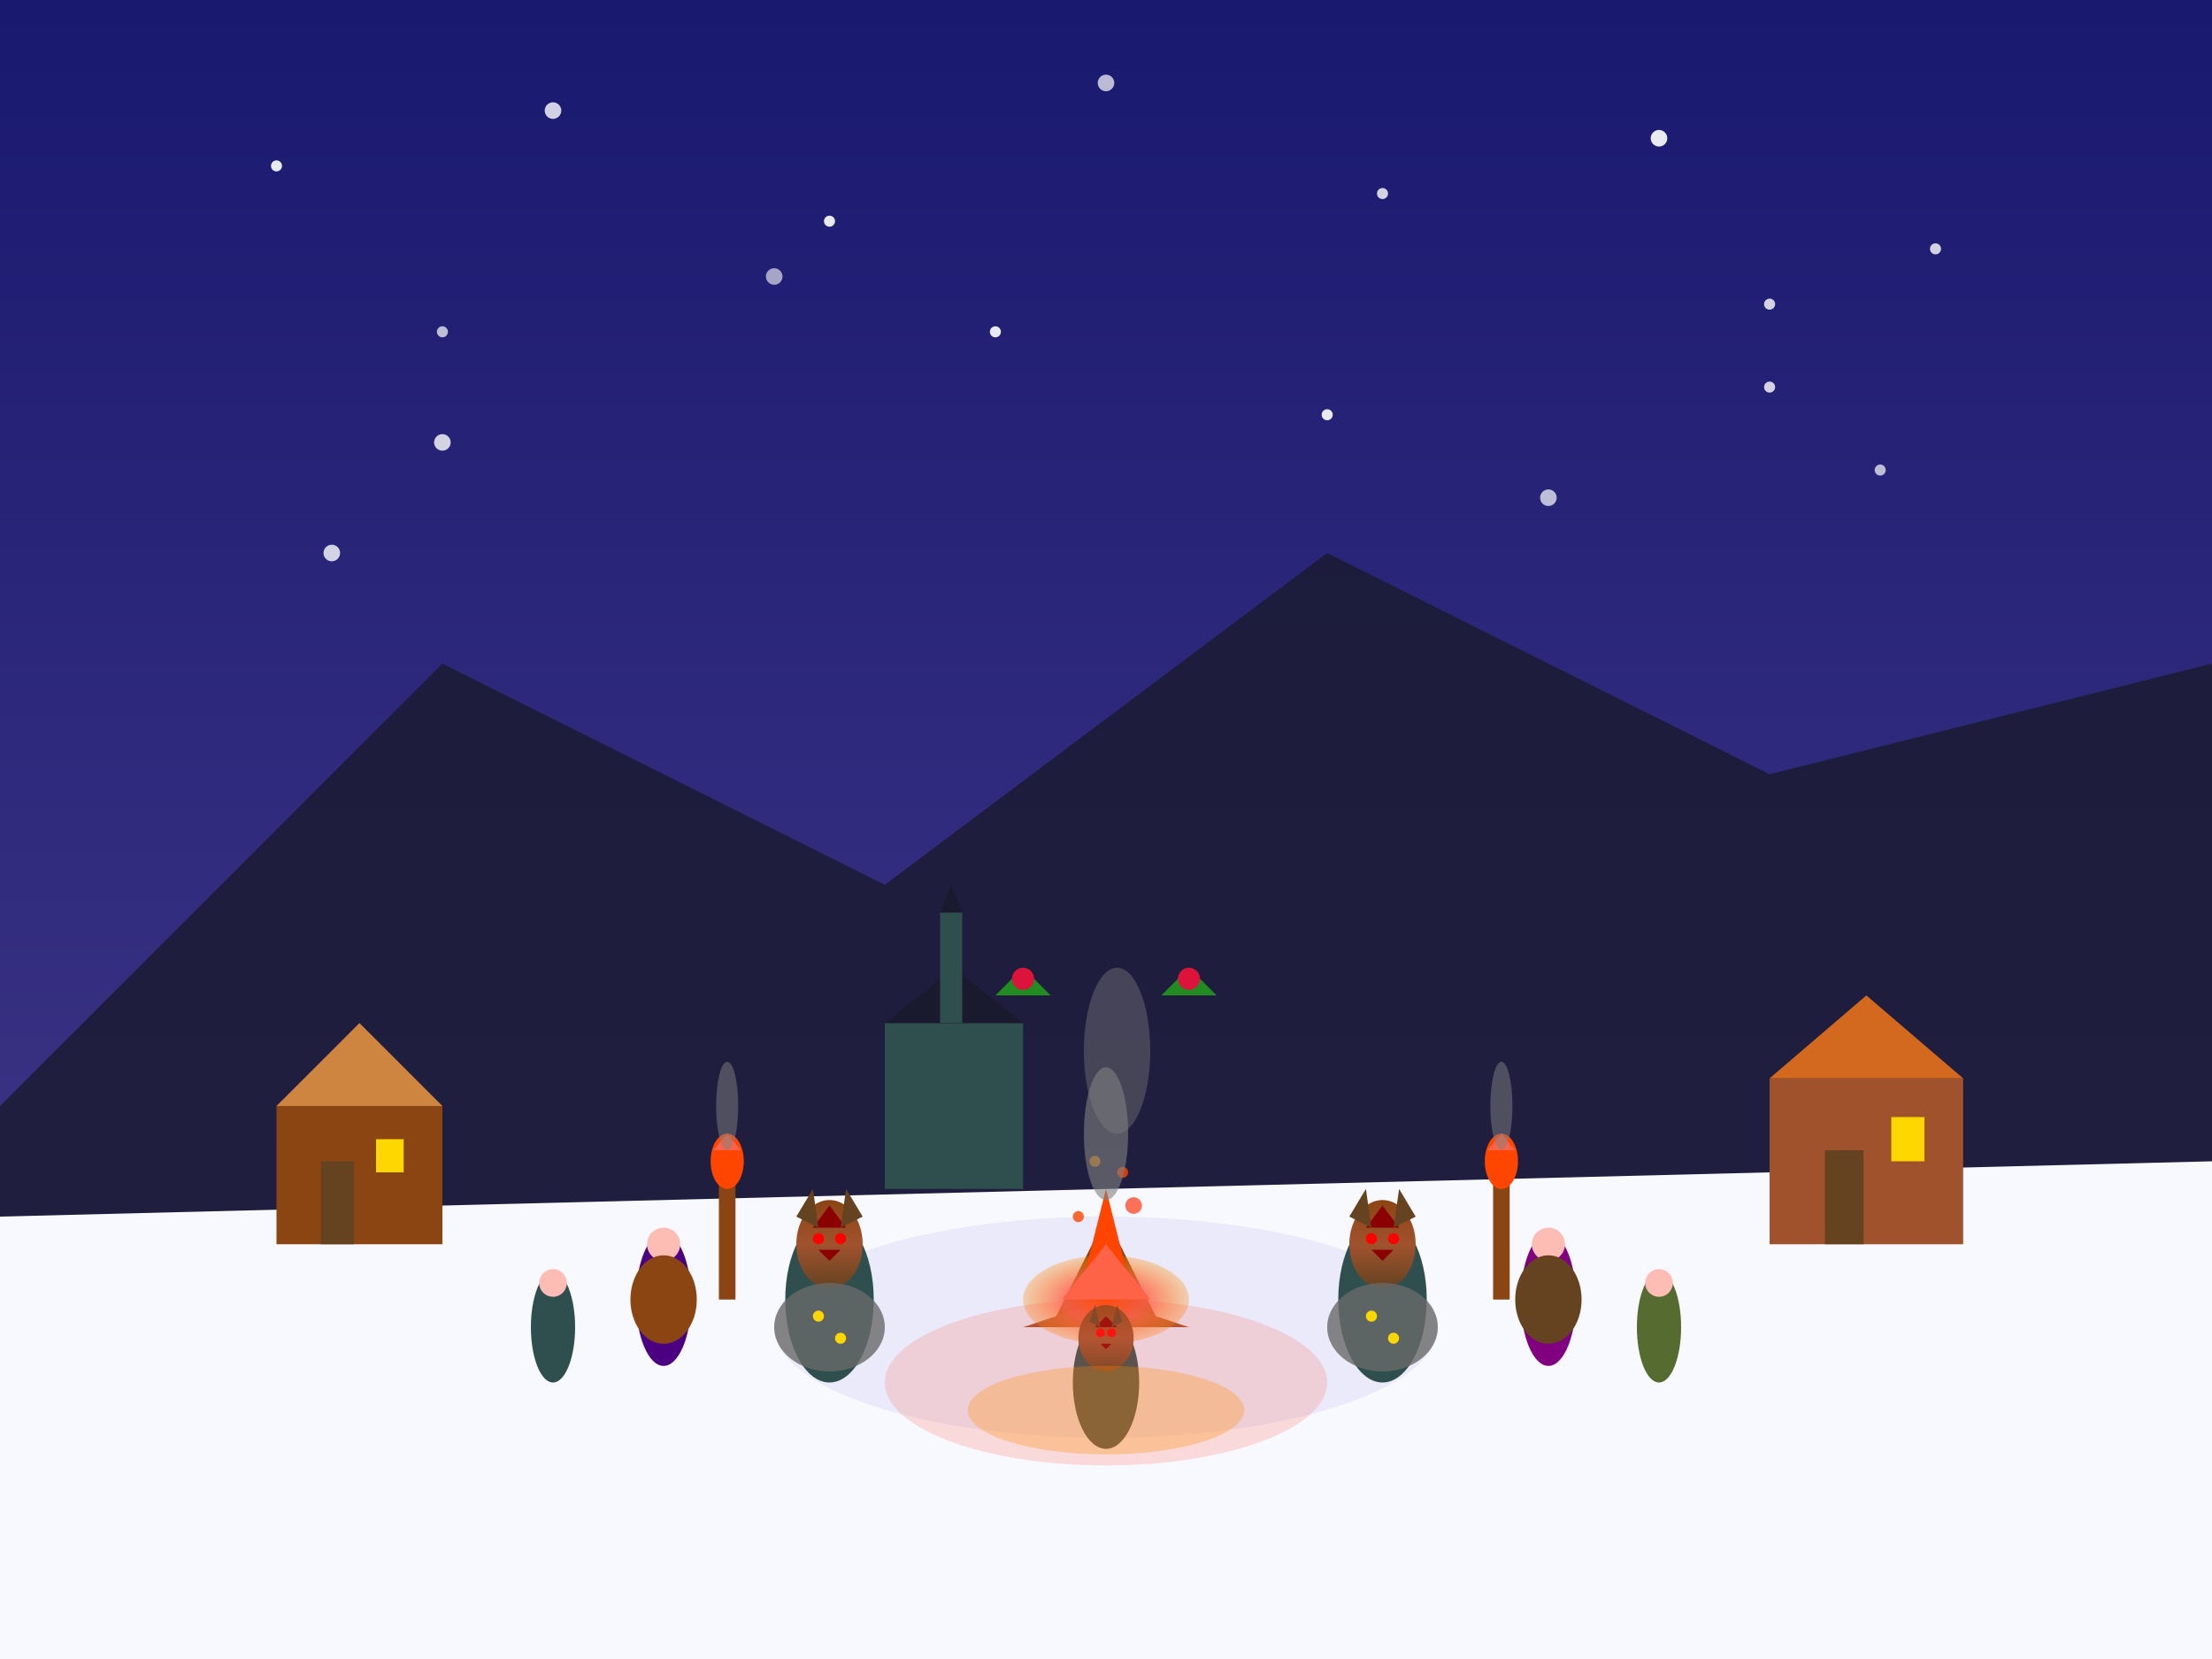 <svg viewBox="0 0 400 300" xmlns="http://www.w3.org/2000/svg">
  <rect x="0" y="0" width="400" height="300" fill="#333333" stroke="none"/>
  <defs>
    <linearGradient id="nightSky" x1="0%" y1="0%" x2="0%" y2="100%">
      <stop offset="0%" style="stop-color:#191970;stop-opacity:1" />
      <stop offset="100%" style="stop-color:#483D8B;stop-opacity:1" />
    </linearGradient>
    <radialGradient id="fireGlow" cx="50%" cy="50%" r="50%">
      <stop offset="0%" style="stop-color:#FF4500;stop-opacity:1" />
      <stop offset="50%" style="stop-color:#FF6347;stop-opacity:0.8" />
      <stop offset="100%" style="stop-color:#FF8C00;stop-opacity:0.3" />
    </radialGradient>
    <linearGradient id="maskGradient" x1="0%" y1="0%" x2="0%" y2="100%">
      <stop offset="0%" style="stop-color:#8B4513;stop-opacity:1" />
      <stop offset="50%" style="stop-color:#A0522D;stop-opacity:1" />
      <stop offset="100%" style="stop-color:#654321;stop-opacity:1" />
    </linearGradient>
  </defs>
  
  <!-- Night sky background -->
  <rect width="400" height="300" fill="url(#nightSky)"/>
  
  <!-- Stars -->
  <circle cx="50" cy="30" r="1" fill="white" opacity="0.9"/>
  <circle cx="100" cy="20" r="1.5" fill="white" opacity="0.8"/>
  <circle cx="150" cy="40" r="1" fill="white" opacity="0.9"/>
  <circle cx="200" cy="15" r="1.5" fill="white" opacity="0.7"/>
  <circle cx="250" cy="35" r="1" fill="white" opacity="0.8"/>
  <circle cx="300" cy="25" r="1.5" fill="white" opacity="0.9"/>
  <circle cx="350" cy="45" r="1" fill="white" opacity="0.8"/>
  <circle cx="80" cy="60" r="1" fill="white" opacity="0.7"/>
  <circle cx="320" cy="55" r="1" fill="white" opacity="0.8"/>
  
  <!-- Mountain silhouettes -->
  <polygon points="0,200 80,120 160,160 240,100 320,140 400,120 400,300 0,300" fill="#1a1a2e" opacity="0.8"/>
  
  <!-- Snowy ground -->
  <polygon points="0,220 400,210 400,300 0,300" fill="#F8F8FF"/>
  
  <!-- Village square with bonfire -->
  <ellipse cx="200" cy="240" rx="60" ry="20" fill="#E6E6FA" opacity="0.8"/>
  
  <!-- Large bonfire in center -->
  <polygon points="190,240 200,220 210,240" fill="#8B4513"/>
  <polygon points="185,240 215,240 200,235" fill="#A0522D"/>
  <ellipse cx="200" cy="235" rx="15" ry="8" fill="url(#fireGlow)"/>
  <polygon points="195,235 200,215 205,235" fill="#FF4500"/>
  <polygon points="192,235 208,235 200,225" fill="#FF6347"/>
  <!-- Fire sparks -->
  <circle cx="195" cy="220" r="1" fill="#FF4500" opacity="0.8"/>
  <circle cx="205" cy="218" r="1.5" fill="#FF6347" opacity="0.9"/>
  <circle cx="198" cy="210" r="1" fill="#FF8C00" opacity="0.7"/>
  <circle cx="203" cy="212" r="1" fill="#FF4500" opacity="0.8"/>
  
  <!-- Perchten figures around the fire -->
  <!-- Perchten 1 - left side -->
  <ellipse cx="150" cy="235" rx="8" ry="15" fill="#2F4F4F"/>
  <!-- Perchten mask 1 -->
  <ellipse cx="150" cy="225" rx="6" ry="8" fill="url(#maskGradient)"/>
  <polygon points="147,222 150,218 153,222" fill="#8B0000"/>
  <circle cx="148" cy="224" r="1" fill="#FF0000"/>
  <circle cx="152" cy="224" r="1" fill="#FF0000"/>
  <polygon points="148,226 152,226 150,228" fill="#8B0000"/>
  <!-- Horns -->
  <polygon points="144,220 147,215 148,222" fill="#654321"/>
  <polygon points="152,222 153,215 156,220" fill="#654321"/>
  <!-- Fur/bells -->
  <ellipse cx="150" cy="240" rx="10" ry="8" fill="#696969" opacity="0.8"/>
  <circle cx="148" cy="238" r="1" fill="#FFD700"/>
  <circle cx="152" cy="242" r="1" fill="#FFD700"/>
  
  <!-- Perchten 2 - right side -->
  <ellipse cx="250" cy="235" rx="8" ry="15" fill="#2F4F4F"/>
  <!-- Perchten mask 2 -->
  <ellipse cx="250" cy="225" rx="6" ry="8" fill="url(#maskGradient)"/>
  <polygon points="247,222 250,218 253,222" fill="#8B0000"/>
  <circle cx="248" cy="224" r="1" fill="#FF0000"/>
  <circle cx="252" cy="224" r="1" fill="#FF0000"/>
  <polygon points="248,226 252,226 250,228" fill="#8B0000"/>
  <!-- Horns -->
  <polygon points="244,220 247,215 248,222" fill="#654321"/>
  <polygon points="252,222 253,215 256,220" fill="#654321"/>
  <!-- Fur/bells -->
  <ellipse cx="250" cy="240" rx="10" ry="8" fill="#696969" opacity="0.8"/>
  <circle cx="248" cy="238" r="1" fill="#FFD700"/>
  <circle cx="252" cy="242" r="1" fill="#FFD700"/>
  
  <!-- Perchten 3 - back center -->
  <ellipse cx="200" cy="250" rx="6" ry="12" fill="#2F4F4F"/>
  <!-- Perchten mask 3 -->
  <ellipse cx="200" cy="242" rx="5" ry="6" fill="url(#maskGradient)"/>
  <polygon points="198,240 200,238 202,240" fill="#8B0000"/>
  <circle cx="199" cy="241" r="0.8" fill="#FF0000"/>
  <circle cx="201" cy="241" r="0.8" fill="#FF0000"/>
  <polygon points="199,243 201,243 200,244" fill="#8B0000"/>
  <!-- Horns -->
  <polygon points="197,239 198,236 199,240" fill="#654321"/>
  <polygon points="201,240 202,236 203,239" fill="#654321"/>
  
  <!-- Spectators - villagers watching -->
  <!-- Villager 1 -->
  <ellipse cx="120" cy="235" rx="5" ry="12" fill="#4B0082"/>
  <circle cx="120" cy="225" r="3" fill="#FDBCB4"/>
  <ellipse cx="120" cy="235" rx="6" ry="8" fill="#8B4513"/>
  
  <!-- Villager 2 -->
  <ellipse cx="280" cy="235" rx="5" ry="12" fill="#800080"/>
  <circle cx="280" cy="225" r="3" fill="#FDBCB4"/>
  <ellipse cx="280" cy="235" rx="6" ry="8" fill="#654321"/>
  
  <!-- Villager 3 -->
  <ellipse cx="100" cy="240" rx="4" ry="10" fill="#2F4F4F"/>
  <circle cx="100" cy="232" r="2.5" fill="#FDBCB4"/>
  
  <!-- Villager 4 -->
  <ellipse cx="300" cy="240" rx="4" ry="10" fill="#556B2F"/>
  <circle cx="300" cy="232" r="2.5" fill="#FDBCB4"/>
  
  <!-- Traditional Alpine houses in background -->
  <!-- House 1 -->
  <rect x="50" y="200" width="30" height="25" fill="#8B4513"/>
  <polygon points="50,200 65,185 80,200" fill="#CD853F"/>
  <rect x="58" y="210" width="6" height="15" fill="#654321"/>
  <rect x="68" y="206" width="5" height="6" fill="#FFD700"/>
  
  <!-- House 2 -->
  <rect x="320" y="195" width="35" height="30" fill="#A0522D"/>
  <polygon points="320,195 337.5,180 355,195" fill="#D2691E"/>
  <rect x="330" y="208" width="7" height="17" fill="#654321"/>
  <rect x="342" y="202" width="6" height="8" fill="#FFD700"/>
  
  <!-- Church silhouette -->
  <rect x="160" y="185" width="25" height="30" fill="#2F4F4F"/>
  <polygon points="160,185 172.5,175 185,185" fill="#1a1a2e"/>
  <rect x="170" y="165" width="4" height="20" fill="#2F4F4F"/>
  <polygon points="170,165 172,160 174,165" fill="#1a1a2e"/>
  
  <!-- Snow falling -->
  <circle cx="80" cy="80" r="1.5" fill="white" opacity="0.8"/>
  <circle cx="180" cy="60" r="1" fill="white" opacity="0.9"/>
  <circle cx="280" cy="90" r="1.5" fill="white" opacity="0.7"/>
  <circle cx="320" cy="70" r="1" fill="white" opacity="0.8"/>
  <circle cx="140" cy="50" r="1.5" fill="white" opacity="0.6"/>
  <circle cx="240" cy="75" r="1" fill="white" opacity="0.9"/>
  <circle cx="60" cy="100" r="1.5" fill="white" opacity="0.8"/>
  <circle cx="340" cy="85" r="1" fill="white" opacity="0.7"/>
  
  <!-- Fire glow reflection on snow -->
  <ellipse cx="200" cy="250" rx="40" ry="15" fill="#FF6347" opacity="0.2"/>
  <ellipse cx="200" cy="255" rx="25" ry="8" fill="#FF8C00" opacity="0.3"/>
  
  <!-- Torch holders -->
  <!-- Torch 1 -->
  <rect x="130" y="210" width="3" height="25" fill="#8B4513"/>
  <ellipse cx="131.5" cy="210" rx="3" ry="5" fill="#FF4500"/>
  <polygon points="129,208 134,208 131.5,205" fill="#FF6347"/>
  
  <!-- Torch 2 -->
  <rect x="270" y="210" width="3" height="25" fill="#8B4513"/>
  <ellipse cx="271.5" cy="210" rx="3" ry="5" fill="#FF4500"/>
  <polygon points="269,208 274,208 271.5,205" fill="#FF6347"/>
  
  <!-- Smoke from fires -->
  <ellipse cx="200" cy="205" rx="4" ry="12" fill="gray" opacity="0.6"/>
  <ellipse cx="202" cy="190" rx="6" ry="15" fill="gray" opacity="0.4"/>
  <ellipse cx="131.5" cy="200" rx="2" ry="8" fill="gray" opacity="0.5"/>
  <ellipse cx="271.5" cy="200" rx="2" ry="8" fill="gray" opacity="0.5"/>
  
  <!-- Traditional Alpine decorations -->
  <polygon points="180,180 185,175 190,180" fill="#228B22"/>
  <polygon points="210,180 215,175 220,180" fill="#228B22"/>
  <circle cx="185" cy="177" r="2" fill="#DC143C"/>
  <circle cx="215" cy="177" r="2" fill="#DC143C"/>
</svg>
